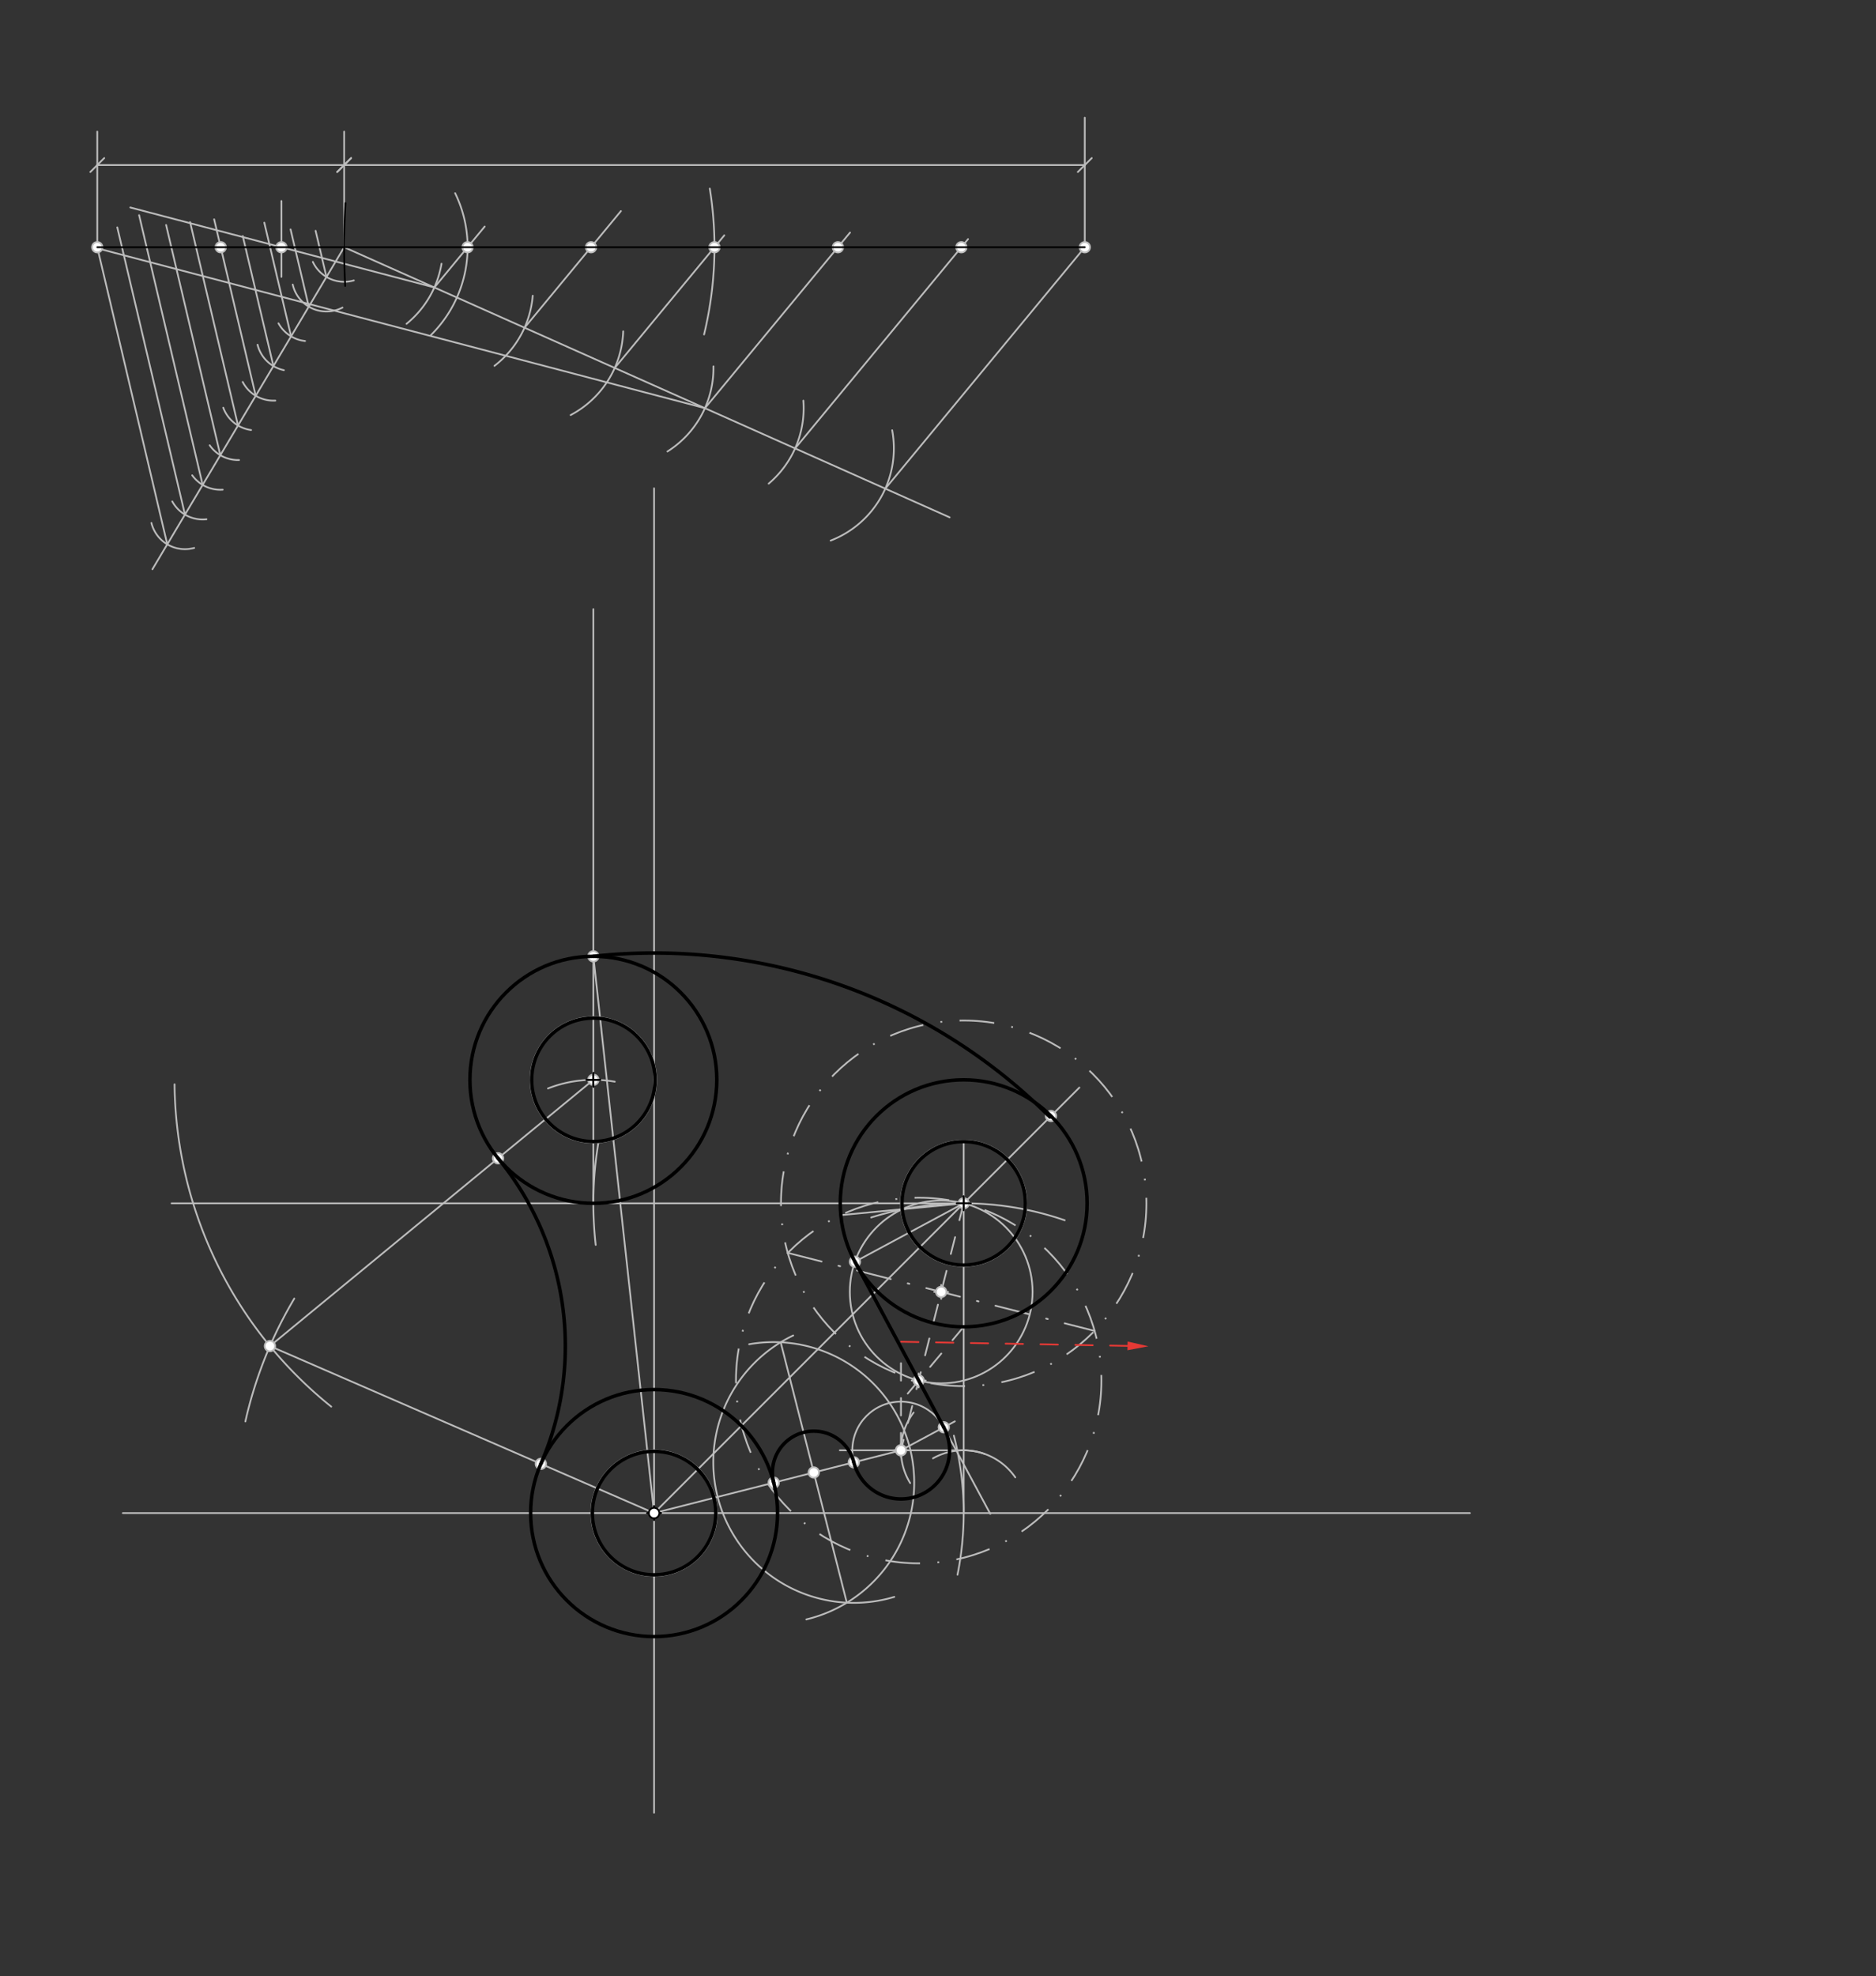 <svg xmlns="http://www.w3.org/2000/svg" class="svg--1it" height="100%" preserveAspectRatio="xMidYMid meet" viewBox="0 0 1077 1134" width="100%"><rect x="0" y="0" width="1077" height="1134" fill="#333333" stroke="none"/><defs><marker id="marker-arrow" markerHeight="16" markerUnits="userSpaceOnUse" markerWidth="24" orient="auto-start-reverse" refX="24" refY="4" viewBox="0 0 24 8"><path d="M 0 0 L 24 4 L 0 8 z" stroke="inherit"></path></marker></defs><g class="aux-layer--1FB"><g class="element--2qn"><line stroke="#BDBDBD" stroke-dasharray="none" stroke-linecap="round" stroke-width="1" x1="55.844" x2="55.844" y1="141.867" y2="75.533"></line></g><g class="element--2qn"><line stroke="#BDBDBD" stroke-dasharray="none" stroke-linecap="round" stroke-width="1" x1="197.577" x2="197.577" y1="141.867" y2="75.533"></line></g><g class="element--2qn"><line stroke="#BDBDBD" stroke-dasharray="none" stroke-linecap="round" stroke-width="1" x1="622.774" x2="622.774" y1="141.867" y2="67.533"></line></g><g class="element--2qn"><line stroke="#BDBDBD" stroke-dasharray="none" stroke-linecap="round" stroke-width="1" x1="622.774" x2="197.577" y1="94.7" y2="94.7"></line><path d="M626.774,90.7 l-8,8" stroke="#BDBDBD" stroke-linecap="round" stroke-width="1" transform="rotate(180, 622.774, 94.7)"></path><path d="M201.577,90.7 l-8,8" stroke="#BDBDBD" stroke-linecap="round" stroke-width="1" transform="rotate(0, 197.577, 94.7)"></path></g><g class="element--2qn"><line stroke="#BDBDBD" stroke-dasharray="none" stroke-linecap="round" stroke-width="1" x1="197.577" x2="55.844" y1="94.7" y2="94.7"></line><path d="M201.577,90.7 l-8,8" stroke="#BDBDBD" stroke-linecap="round" stroke-width="1" transform="rotate(180, 197.577, 94.7)"></path><path d="M59.844,90.7 l-8,8" stroke="#BDBDBD" stroke-linecap="round" stroke-width="1" transform="rotate(0, 55.844, 94.7)"></path></g><g class="element--2qn"><line stroke="#BDBDBD" stroke-dasharray="none" stroke-linecap="round" stroke-width="1" x1="197.577" x2="545.178" y1="141.867" y2="296.867"></line></g><g class="element--2qn"><path d="M 253.473 151.336 A 56.693 56.693 0 0 1 233.372 185.83" fill="none" stroke="#BDBDBD" stroke-dasharray="none" stroke-linecap="round" stroke-width="1"></path></g><g class="element--2qn"><path d="M 305.849 169.697 A 56.693 56.693 0 0 1 283.862 209.937" fill="none" stroke="#BDBDBD" stroke-dasharray="none" stroke-linecap="round" stroke-width="1"></path></g><g class="element--2qn"><path d="M 357.788 190.124 A 56.693 56.693 0 0 1 327.607 238.176" fill="none" stroke="#BDBDBD" stroke-dasharray="none" stroke-linecap="round" stroke-width="1"></path></g><g class="element--2qn"><path d="M 409.597 210.215 A 56.693 56.693 0 0 1 383.194 259.06" fill="none" stroke="#BDBDBD" stroke-dasharray="none" stroke-linecap="round" stroke-width="1"></path></g><g class="element--2qn"><path d="M 461.217 229.89 A 56.693 56.693 0 0 1 441.306 277.504" fill="none" stroke="#BDBDBD" stroke-dasharray="none" stroke-linecap="round" stroke-width="1"></path></g><g class="element--2qn"><path d="M 512.194 246.883 A 56.693 56.693 0 0 1 476.874 310.203" fill="none" stroke="#BDBDBD" stroke-dasharray="none" stroke-linecap="round" stroke-width="1"></path></g><g class="element--2qn"><line stroke="#BDBDBD" stroke-dasharray="none" stroke-linecap="round" stroke-width="1" x1="508.247" x2="622.774" y1="280.399" y2="141.867"></line></g><g class="element--2qn"><line stroke="#BDBDBD" stroke-dasharray="none" stroke-linecap="round" stroke-width="1" x1="456.469" x2="555.76" y1="257.31" y2="137.206"></line></g><g class="element--2qn"><line stroke="#BDBDBD" stroke-dasharray="none" stroke-linecap="round" stroke-width="1" x1="404.69" x2="487.996" y1="234.221" y2="133.454"></line></g><g class="element--2qn"><line stroke="#BDBDBD" stroke-dasharray="none" stroke-linecap="round" stroke-width="1" x1="352.912" x2="415.814" y1="211.133" y2="135.046"></line></g><g class="element--2qn"><line stroke="#BDBDBD" stroke-dasharray="none" stroke-linecap="round" stroke-width="1" x1="301.133" x2="356.474" y1="188.044" y2="121.103"></line></g><g class="element--2qn"><line stroke="#BDBDBD" stroke-dasharray="none" stroke-linecap="round" stroke-width="1" x1="249.355" x2="278.26" y1="164.955" y2="129.992"></line></g><g class="element--2qn"><line stroke="#BDBDBD" stroke-dasharray="none" stroke-linecap="round" stroke-width="1" x1="197.577" x2="87.5" y1="141.867" y2="326.65"></line></g><g class="element--2qn"><path d="M 179.6 150.267 A 19.843 19.843 0 0 0 203.145 160.912" fill="none" stroke="#BDBDBD" stroke-dasharray="none" stroke-linecap="round" stroke-width="1"></path></g><g class="element--2qn"><path d="M 168.064 163.272 A 19.843 19.843 0 0 0 196.619 176.496" fill="none" stroke="#BDBDBD" stroke-dasharray="none" stroke-linecap="round" stroke-width="1"></path></g><g class="element--2qn"><path d="M 159.889 185.538 A 19.843 19.843 0 0 0 175.142 195.689" fill="none" stroke="#BDBDBD" stroke-dasharray="none" stroke-linecap="round" stroke-width="1"></path></g><g class="element--2qn"><path d="M 147.859 197.81 A 19.843 19.843 0 0 0 162.976 212.415" fill="none" stroke="#BDBDBD" stroke-dasharray="none" stroke-linecap="round" stroke-width="1"></path></g><g class="element--2qn"><path d="M 139.326 219.158 A 19.843 19.843 0 0 0 158.065 229.866" fill="none" stroke="#BDBDBD" stroke-dasharray="none" stroke-linecap="round" stroke-width="1"></path></g><g class="element--2qn"><path d="M 128.173 233.936 A 19.843 19.843 0 0 0 144.157 246.767" fill="none" stroke="#BDBDBD" stroke-dasharray="none" stroke-linecap="round" stroke-width="1"></path></g><g class="element--2qn"><path d="M 120.39 255.527 A 19.843 19.843 0 0 0 137.24 263.982" fill="none" stroke="#BDBDBD" stroke-dasharray="none" stroke-linecap="round" stroke-width="1"></path></g><g class="element--2qn"><path d="M 110.356 272.744 A 19.843 19.843 0 0 0 127.841 280.992" fill="none" stroke="#BDBDBD" stroke-dasharray="none" stroke-linecap="round" stroke-width="1"></path></g><g class="element--2qn"><path d="M 98.901 287.716 A 19.843 19.843 0 0 0 118.533 297.963" fill="none" stroke="#BDBDBD" stroke-dasharray="none" stroke-linecap="round" stroke-width="1"></path></g><g class="element--2qn"><path d="M 86.922 300.066 A 19.843 19.843 0 0 0 111.49 314.409" fill="none" stroke="#BDBDBD" stroke-dasharray="none" stroke-linecap="round" stroke-width="1"></path></g><g class="element--2qn"><line stroke="#BDBDBD" stroke-dasharray="none" stroke-linecap="round" stroke-width="1" x1="96.026" x2="55.844" y1="312.337" y2="141.867"></line></g><g class="element--2qn"><line stroke="#BDBDBD" stroke-dasharray="none" stroke-linecap="round" stroke-width="1" x1="106.181" x2="67.328" y1="295.29" y2="130.455"></line></g><g class="element--2qn"><line stroke="#BDBDBD" stroke-dasharray="none" stroke-linecap="round" stroke-width="1" x1="116.336" x2="79.851" y1="278.243" y2="123.453"></line></g><g class="element--2qn"><line stroke="#BDBDBD" stroke-dasharray="none" stroke-linecap="round" stroke-width="1" x1="126.492" x2="95.355" y1="261.196" y2="129.099"></line></g><g class="element--2qn"><line stroke="#BDBDBD" stroke-dasharray="none" stroke-linecap="round" stroke-width="1" x1="136.647" x2="109.137" y1="244.149" y2="127.443"></line></g><g class="element--2qn"><line stroke="#BDBDBD" stroke-dasharray="none" stroke-linecap="round" stroke-width="1" x1="146.802" x2="122.933" y1="227.102" y2="125.841"></line></g><g class="element--2qn"><line stroke="#BDBDBD" stroke-dasharray="none" stroke-linecap="round" stroke-width="1" x1="156.957" x2="139.37" y1="210.055" y2="135.445"></line></g><g class="element--2qn"><line stroke="#BDBDBD" stroke-dasharray="none" stroke-linecap="round" stroke-width="1" x1="167.112" x2="151.735" y1="193.008" y2="127.773"></line></g><g class="element--2qn"><line stroke="#BDBDBD" stroke-dasharray="none" stroke-linecap="round" stroke-width="1" x1="177.267" x2="166.818" y1="175.961" y2="131.632"></line></g><g class="element--2qn"><line stroke="#BDBDBD" stroke-dasharray="none" stroke-linecap="round" stroke-width="1" x1="187.422" x2="181.18" y1="158.914" y2="132.433"></line></g><g class="element--2qn"><g class="center--1s5"><line x1="371.5" y1="868.233" x2="379.5" y2="868.233" stroke="#BDBDBD" stroke-width="1" stroke-linecap="round"></line><line x1="375.5" y1="864.233" x2="375.5" y2="872.233" stroke="#BDBDBD" stroke-width="1" stroke-linecap="round"></line><circle class="hit--230" cx="375.5" cy="868.233" r="4" stroke="none" fill="transparent"></circle></g><circle cx="375.5" cy="868.233" fill="none" r="70.866" stroke="#BDBDBD" stroke-dasharray="none" stroke-width="1"></circle></g><g class="element--2qn"><line stroke="#BDBDBD" stroke-dasharray="none" stroke-linecap="round" stroke-width="1" x1="404.69" x2="56.5" y1="234.221" y2="142.65"></line></g><g class="element--2qn"><line stroke="#BDBDBD" stroke-dasharray="none" stroke-linecap="round" stroke-width="1" x1="249.355" x2="74.816" y1="164.955" y2="119.053"></line></g><g class="element--2qn"><line stroke="#BDBDBD" stroke-dasharray="none" stroke-linecap="round" stroke-width="1" x1="161.563" x2="161.563" y1="158.867" y2="115.325"></line></g><g class="element--2qn"><line stroke="#BDBDBD" stroke-dasharray="none" stroke-linecap="round" stroke-width="1" x1="375.5" x2="375.5" y1="868.233" y2="280.2"></line></g><g class="element--2qn"><line stroke="#BDBDBD" stroke-dasharray="none" stroke-linecap="round" stroke-width="1" x1="375.5" x2="375.5" y1="868.233" y2="1040.2"></line></g><g class="element--2qn"><line stroke="#BDBDBD" stroke-dasharray="none" stroke-linecap="round" stroke-width="1" x1="375.5" x2="843.844" y1="868.233" y2="868.233"></line></g><g class="element--2qn"><line stroke="#BDBDBD" stroke-dasharray="none" stroke-linecap="round" stroke-width="1" x1="375.5" x2="70.511" y1="868.233" y2="868.233"></line></g><g class="element--2qn"><path d="M 410.175 141.867 A 212.598 212.598 0 0 0 407.497 108.23" fill="none" stroke="#BDBDBD" stroke-dasharray="none" stroke-linecap="round" stroke-width="1"></path></g><g class="element--2qn"><path d="M 547.605 823.809 A 177.746 177.746 0 0 1 549.693 903.598" fill="none" stroke="#BDBDBD" stroke-dasharray="none" stroke-linecap="round" stroke-width="1"></path></g><g class="element--2qn"><path d="M 500.134 698.608 A 177.746 177.746 0 0 1 611.244 700.215" fill="none" stroke="#BDBDBD" stroke-dasharray="none" stroke-linecap="round" stroke-width="1"></path></g><g class="element--2qn"><line stroke="#BDBDBD" stroke-dasharray="none" stroke-linecap="round" stroke-width="1" x1="553.246" x2="553.246" y1="868.233" y2="655.533"></line></g><g class="element--2qn"><g class="center--1s5"><line x1="371.5" y1="868.233" x2="379.5" y2="868.233" stroke="#BDBDBD" stroke-width="1" stroke-linecap="round"></line><line x1="375.5" y1="864.233" x2="375.5" y2="872.233" stroke="#BDBDBD" stroke-width="1" stroke-linecap="round"></line><circle class="hit--230" cx="375.5" cy="868.233" r="4" stroke="none" fill="transparent"></circle></g><circle cx="375.5" cy="868.233" fill="none" r="36.014" stroke="#BDBDBD" stroke-dasharray="none" stroke-width="1"></circle></g><g class="element--2qn"><g class="center--1s5"><line x1="549.246" y1="690.487" x2="557.246" y2="690.487" stroke="#BDBDBD" stroke-width="1" stroke-linecap="round"></line><line x1="553.246" y1="686.487" x2="553.246" y2="694.487" stroke="#BDBDBD" stroke-width="1" stroke-linecap="round"></line><circle class="hit--230" cx="553.246" cy="690.487" r="4" stroke="none" fill="transparent"></circle></g><circle cx="553.246" cy="690.487" fill="none" r="36.014" stroke="#BDBDBD" stroke-dasharray="none" stroke-width="1"></circle></g><g class="element--2qn"><path d="M 268.443 141.867 A 70.866 70.866 0 0 1 247.283 192.377" fill="none" stroke="#BDBDBD" stroke-dasharray="none" stroke-linecap="round" stroke-width="1"></path></g><g class="element--2qn"><g class="center--1s5"><line x1="549.246" y1="690.487" x2="557.246" y2="690.487" stroke="#BDBDBD" stroke-width="1" stroke-linecap="round"></line><line x1="553.246" y1="686.487" x2="553.246" y2="694.487" stroke="#BDBDBD" stroke-width="1" stroke-linecap="round"></line><circle class="hit--230" cx="553.246" cy="690.487" r="4" stroke="none" fill="transparent"></circle></g><circle cx="553.246" cy="690.487" fill="none" r="70.866" stroke="#BDBDBD" stroke-dasharray="none" stroke-width="1"></circle></g><g class="element--2qn"><line stroke="#BDBDBD" stroke-dasharray="none" stroke-linecap="round" stroke-width="1" x1="553.246" x2="98.511" y1="690.487" y2="690.487"></line></g><g class="element--2qn"><path d="M 410.175 141.867 A 212.598 212.598 0 0 1 404.199 191.921" fill="none" stroke="#BDBDBD" stroke-dasharray="none" stroke-linecap="round" stroke-width="1"></path></g><g class="element--2qn"><path d="M 343.475 655.935 A 212.598 212.598 0 0 0 341.991 714.345" fill="none" stroke="#BDBDBD" stroke-dasharray="none" stroke-linecap="round" stroke-width="1"></path></g><g class="element--2qn"><line stroke="#BDBDBD" stroke-dasharray="none" stroke-linecap="round" stroke-width="1" x1="340.648" x2="340.648" y1="690.487" y2="349.533"></line></g><g class="element--2qn"><path d="M 268.443 141.867 A 70.866 70.866 0 0 0 261.293 110.846" fill="none" stroke="#BDBDBD" stroke-dasharray="none" stroke-linecap="round" stroke-width="1"></path></g><g class="element--2qn"><path d="M 314.599 624.582 A 70.866 70.866 0 0 1 352.939 620.695" fill="none" stroke="#BDBDBD" stroke-dasharray="none" stroke-linecap="round" stroke-width="1"></path></g><g class="element--2qn"><g class="center--1s5"><line x1="336.648" y1="619.621" x2="344.648" y2="619.621" stroke="#BDBDBD" stroke-width="1" stroke-linecap="round"></line><line x1="340.648" y1="615.621" x2="340.648" y2="623.621" stroke="#BDBDBD" stroke-width="1" stroke-linecap="round"></line><circle class="hit--230" cx="340.648" cy="619.621" r="4" stroke="none" fill="transparent"></circle></g><circle cx="340.648" cy="619.621" fill="none" r="70.866" stroke="#BDBDBD" stroke-dasharray="none" stroke-width="1"></circle></g><g class="element--2qn"><g class="center--1s5"><line x1="336.648" y1="619.621" x2="344.648" y2="619.621" stroke="#BDBDBD" stroke-width="1" stroke-linecap="round"></line><line x1="340.648" y1="615.621" x2="340.648" y2="623.621" stroke="#BDBDBD" stroke-width="1" stroke-linecap="round"></line><circle class="hit--230" cx="340.648" cy="619.621" r="4" stroke="none" fill="transparent"></circle></g><circle cx="340.648" cy="619.621" fill="none" r="36.014" stroke="#BDBDBD" stroke-dasharray="none" stroke-width="1"></circle></g><g class="element--2qn"><path d="M 100.213 622.196 A 240.449 240.449 0 0 0 190.16 807.155" fill="none" stroke="#BDBDBD" stroke-dasharray="none" stroke-linecap="round" stroke-width="1"></path></g><g class="element--2qn"><path d="M 168.954 745.131 A 240.449 240.449 0 0 0 140.87 815.656" fill="none" stroke="#BDBDBD" stroke-dasharray="none" stroke-linecap="round" stroke-width="1"></path></g><g class="element--2qn"><line stroke="#BDBDBD" stroke-dasharray="none" stroke-linecap="round" stroke-width="1" x1="340.648" x2="154.975" y1="619.621" y2="772.399"></line></g><g class="element--2qn"><line stroke="#BDBDBD" stroke-dasharray="none" stroke-linecap="round" stroke-width="1" x1="154.975" x2="375.5" y1="772.399" y2="868.233"></line></g><g class="element--2qn"><path d="M 285.926 664.648 A 169.583 169.583 0 0 1 310.506 839.989" fill="none" stroke="#BDBDBD" stroke-dasharray="none" stroke-linecap="round" stroke-width="1"></path></g><g class="element--2qn"><line stroke="#BDBDBD" stroke-dasharray="none" stroke-linecap="round" stroke-width="1" x1="340.648" x2="375.5" y1="548.755" y2="868.233"></line></g><g class="element--2qn"><line stroke="#BDBDBD" stroke-dasharray="none" stroke-linecap="round" stroke-width="1" x1="375.5" x2="553.246" y1="868.233" y2="690.487"></line></g><g class="element--2qn"><line stroke="#BDBDBD" stroke-dasharray="none" stroke-linecap="round" stroke-width="1" x1="553.246" x2="619.66" y1="690.487" y2="624.073"></line></g><g class="element--2qn"><path d="M 340.648 548.755 A 321.374 321.374 0 0 1 602.746 640.988" fill="none" stroke="#BDBDBD" stroke-dasharray="none" stroke-linecap="round" stroke-width="1"></path></g><g class="element--2qn"><path d="M 535.614 836.831 A 36.014 36.014 0 0 1 565.264 834.283" fill="none" stroke="#BDBDBD" stroke-dasharray="none" stroke-linecap="round" stroke-width="1"></path></g><g class="element--2qn"><line stroke="#BDBDBD" stroke-dasharray="none" stroke-linecap="round" stroke-width="1" x1="553.246" x2="482.143" y1="832.219" y2="832.219"></line></g><g class="element--2qn"><path d="M 553.246 832.219 A 36.014 36.014 0 0 1 582.864 847.743" fill="none" stroke="#BDBDBD" stroke-dasharray="none" stroke-linecap="round" stroke-width="1"></path></g><g class="element--2qn"><path d="M 524.472 810.561 A 36.014 36.014 0 0 0 522.528 851.018" fill="none" stroke="#BDBDBD" stroke-dasharray="none" stroke-linecap="round" stroke-width="1"></path></g><g class="element--2qn"><g class="center--1s5"><line x1="513.232" y1="832.219" x2="521.232" y2="832.219" stroke="#BDBDBD" stroke-width="1" stroke-linecap="round"></line><line x1="517.232" y1="828.219" x2="517.232" y2="836.219" stroke="#BDBDBD" stroke-width="1" stroke-linecap="round"></line><circle class="hit--230" cx="517.232" cy="832.219" r="4" stroke="none" fill="transparent"></circle></g><circle cx="517.232" cy="832.219" fill="none" r="27.921" stroke="#BDBDBD" stroke-dasharray="none" stroke-width="1"></circle></g><g class="element--2qn"><line stroke="#BDBDBD" stroke-dasharray="none" stroke-linecap="round" stroke-width="1" x1="517.232" x2="375.5" y1="832.219" y2="868.233"></line></g><g class="element--2qn"><path d="M 455.375 766.325 A 80.662 80.662 0 0 0 513.417 916.335" fill="none" stroke="#BDBDBD" stroke-dasharray="none" stroke-linecap="round" stroke-width="1"></path></g><g class="element--2qn"><path d="M 430.06 771.364 A 80.663 80.663 0 0 1 462.901 929.242" fill="none" stroke="#BDBDBD" stroke-dasharray="none" stroke-linecap="round" stroke-width="1"></path></g><g class="element--2qn"><line stroke="#BDBDBD" stroke-dasharray="none" stroke-linecap="round" stroke-width="1" x1="448.193" x2="486.165" y1="770.218" y2="919.658"></line></g><g class="element--2qn"><path d="M 490.171 839.095 A 23.723 23.723 0 0 0 444.187 850.78" fill="none" stroke="#BDBDBD" stroke-dasharray="none" stroke-linecap="round" stroke-width="1"></path></g><g class="element--2qn"><line stroke="#BDBDBD" stroke-dasharray="10" stroke-linecap="round" stroke-width="1" x1="553.246" x2="517.232" y1="690.487" y2="832.219"></line></g><g class="element--2qn"><line stroke="#BDBDBD" stroke-dasharray="10" stroke-linecap="round" stroke-width="1" x1="517.232" x2="517.232" y1="832.219" y2="781.325"></line></g><g class="element--2qn"><line stroke="#BDBDBD" stroke-dasharray="10" stroke-linecap="round" stroke-width="1" x1="553.246" x2="517.232" y1="761.353" y2="804.298"></line></g><g class="element--2qn"><line stroke="#BDBDBD" stroke-dasharray="none" stroke-linecap="round" stroke-width="1" x1="553.246" x2="482.705" y1="690.487" y2="697.259"></line></g><g class="element--2qn"><g class="center--1s5"><line x1="523.411" y1="792.16" x2="531.411" y2="792.16" stroke="#BDBDBD" stroke-width="1" stroke-linecap="round"></line><line x1="527.411" y1="788.16" x2="527.411" y2="796.16" stroke="#BDBDBD" stroke-width="1" stroke-linecap="round"></line><circle class="hit--230" cx="527.411" cy="792.16" r="4" stroke="none" fill="transparent"></circle></g><circle cx="527.411" cy="792.16" fill="none" r="104.904" stroke="#BDBDBD" stroke-dasharray="20, 10, 1, 10" stroke-width="1"></circle></g><g class="element--2qn"><g class="center--1s5"><line x1="549.246" y1="690.487" x2="557.246" y2="690.487" stroke="#BDBDBD" stroke-width="1" stroke-linecap="round"></line><line x1="553.246" y1="686.487" x2="553.246" y2="694.487" stroke="#BDBDBD" stroke-width="1" stroke-linecap="round"></line><circle class="hit--230" cx="553.246" cy="690.487" r="4" stroke="none" fill="transparent"></circle></g><circle cx="553.246" cy="690.487" fill="none" r="104.904" stroke="#BDBDBD" stroke-dasharray="20, 10, 1, 10" stroke-width="1"></circle></g><g class="element--2qn"><line stroke="#BDBDBD" stroke-dasharray="20, 10, 1, 10" stroke-linecap="round" stroke-width="1" x1="452.277" x2="628.38" y1="718.95" y2="763.697"></line></g><g class="element--2qn"><g class="center--1s5"><line x1="536.329" y1="741.323" x2="544.329" y2="741.323" stroke="#BDBDBD" stroke-width="1" stroke-linecap="round"></line><line x1="540.329" y1="737.323" x2="540.329" y2="745.323" stroke="#BDBDBD" stroke-width="1" stroke-linecap="round"></line><circle class="hit--230" cx="540.329" cy="741.323" r="4" stroke="none" fill="transparent"></circle></g><circle cx="540.329" cy="741.323" fill="none" r="52.452" stroke="#BDBDBD" stroke-dasharray="none" stroke-width="1"></circle></g><g class="element--2qn"><line stroke="#BDBDBD" stroke-dasharray="none" stroke-linecap="round" stroke-width="1" x1="553.246" x2="490.814" y1="690.487" y2="724.017"></line></g><g class="element--2qn"><line stroke="#BDBDBD" stroke-dasharray="none" stroke-linecap="round" stroke-width="1" x1="517.232" x2="548.165" y1="832.219" y2="815.606"></line></g><g class="element--2qn"><line stroke="#BDBDBD" stroke-dasharray="none" stroke-linecap="round" stroke-width="1" x1="490.814" x2="568.507" y1="724.017" y2="868.679"></line></g><g class="element--2qn"><line stroke="#BDBDBD" stroke-dasharray="none" stroke-linecap="round" stroke-width="1" x1="541.827" x2="490.798" y1="819.01" y2="723.986"></line></g><g class="element--2qn"><circle cx="410.175" cy="141.867" r="3" stroke="#BDBDBD" stroke-width="1" fill="#ffffff"></circle>}</g><g class="element--2qn"><circle cx="268.443" cy="141.867" r="3" stroke="#BDBDBD" stroke-width="1" fill="#ffffff"></circle>}</g><g class="element--2qn"><circle cx="339.309" cy="141.867" r="3" stroke="#BDBDBD" stroke-width="1" fill="#ffffff"></circle>}</g><g class="element--2qn"><circle cx="481.041" cy="141.867" r="3" stroke="#BDBDBD" stroke-width="1" fill="#ffffff"></circle>}</g><g class="element--2qn"><circle cx="551.907" cy="141.867" r="3" stroke="#BDBDBD" stroke-width="1" fill="#ffffff"></circle>}</g><g class="element--2qn"><circle cx="622.774" cy="141.867" r="3" stroke="#BDBDBD" stroke-width="1" fill="#ffffff"></circle>}</g><g class="element--2qn"><circle cx="55.844" cy="141.867" r="3" stroke="#BDBDBD" stroke-width="1" fill="#ffffff"></circle>}</g><g class="element--2qn"><circle cx="126.711" cy="141.867" r="3" stroke="#BDBDBD" stroke-width="1" fill="#ffffff"></circle>}</g><g class="element--2qn"><circle cx="161.563" cy="141.867" r="3" stroke="#BDBDBD" stroke-width="1" fill="#ffffff"></circle>}</g><g class="element--2qn"><circle cx="553.246" cy="690.487" r="3" stroke="#BDBDBD" stroke-width="1" fill="#ffffff"></circle>}</g><g class="element--2qn"><circle cx="340.648" cy="619.621" r="3" stroke="#BDBDBD" stroke-width="1" fill="#ffffff"></circle>}</g><g class="element--2qn"><circle cx="154.975" cy="772.399" r="3" stroke="#BDBDBD" stroke-width="1" fill="#ffffff"></circle>}</g><g class="element--2qn"><circle cx="340.648" cy="548.755" r="3" stroke="#BDBDBD" stroke-width="1" fill="#ffffff"></circle>}</g><g class="element--2qn"><circle cx="603.356" cy="640.377" r="3" stroke="#BDBDBD" stroke-width="1" fill="#ffffff"></circle>}</g><g class="element--2qn"><circle cx="517.232" cy="832.219" r="3" stroke="#BDBDBD" stroke-width="1" fill="#ffffff"></circle>}</g><g class="element--2qn"><circle cx="467.179" cy="844.938" r="3" stroke="#BDBDBD" stroke-width="1" fill="#ffffff"></circle>}</g><g class="element--2qn"><circle cx="527.411" cy="792.16" r="3" stroke="#BDBDBD" stroke-width="1" fill="#ffffff"></circle>}</g><g class="element--2qn"><circle cx="490.814" cy="724.017" r="3" stroke="#BDBDBD" stroke-width="1" fill="#ffffff"></circle>}</g><g class="element--2qn"><circle cx="541.831" cy="819.008" r="3" stroke="#BDBDBD" stroke-width="1" fill="#ffffff"></circle>}</g><g class="element--2qn"><circle cx="285.926" cy="664.648" r="3" stroke="#BDBDBD" stroke-width="1" fill="#ffffff"></circle>}</g><g class="element--2qn"><circle cx="310.506" cy="839.989" r="3" stroke="#BDBDBD" stroke-width="1" fill="#ffffff"></circle>}</g><g class="element--2qn"><circle cx="444.183" cy="850.781" r="3" stroke="#BDBDBD" stroke-width="1" fill="#ffffff"></circle>}</g><g class="element--2qn"><circle cx="490.171" cy="839.095" r="3" stroke="#BDBDBD" stroke-width="1" fill="#ffffff"></circle>}</g><g class="element--2qn"><circle cx="540.329" cy="741.323" r="3" stroke="#BDBDBD" stroke-width="1" fill="#ffffff"></circle>}</g></g><g class="main-layer--3Vd"><g class="element--2qn"><line stroke="#000000" stroke-dasharray="none" stroke-linecap="round" stroke-width="1" x1="55.844" x2="622.774" y1="141.867" y2="141.867"></line></g><g class="element--2qn"><path d="M 198.333 116.523 A 425.197 425.197 0 0 0 198.157 164.064" fill="none" stroke="#000000" stroke-dasharray="none" stroke-linecap="round" stroke-width="1"></path></g><g class="element--2qn"><g class="center--1s5"><line x1="336.648" y1="619.621" x2="344.648" y2="619.621" stroke="#000000" stroke-width="1" stroke-linecap="round"></line><line x1="340.648" y1="615.621" x2="340.648" y2="623.621" stroke="#000000" stroke-width="1" stroke-linecap="round"></line><circle class="hit--230" cx="340.648" cy="619.621" r="4" stroke="none" fill="transparent"></circle></g><circle cx="340.648" cy="619.621" fill="none" r="70.866" stroke="#000000" stroke-dasharray="none" stroke-width="2"></circle></g><g class="element--2qn"><g class="center--1s5"><line x1="549.246" y1="690.487" x2="557.246" y2="690.487" stroke="#000000" stroke-width="1" stroke-linecap="round"></line><line x1="553.246" y1="686.487" x2="553.246" y2="694.487" stroke="#000000" stroke-width="1" stroke-linecap="round"></line><circle class="hit--230" cx="553.246" cy="690.487" r="4" stroke="none" fill="transparent"></circle></g><circle cx="553.246" cy="690.487" fill="none" r="70.866" stroke="#000000" stroke-dasharray="none" stroke-width="2"></circle></g><g class="element--2qn"><g class="center--1s5"><line x1="371.5" y1="868.233" x2="379.5" y2="868.233" stroke="#000000" stroke-width="1" stroke-linecap="round"></line><line x1="375.5" y1="864.233" x2="375.5" y2="872.233" stroke="#000000" stroke-width="1" stroke-linecap="round"></line><circle class="hit--230" cx="375.5" cy="868.233" r="4" stroke="none" fill="transparent"></circle></g><circle cx="375.5" cy="868.233" fill="none" r="70.866" stroke="#000000" stroke-dasharray="none" stroke-width="2"></circle></g><g class="element--2qn"><g class="center--1s5"><line x1="371.5" y1="868.233" x2="379.5" y2="868.233" stroke="#000000" stroke-width="1" stroke-linecap="round"></line><line x1="375.5" y1="864.233" x2="375.5" y2="872.233" stroke="#000000" stroke-width="1" stroke-linecap="round"></line><circle class="hit--230" cx="375.5" cy="868.233" r="4" stroke="none" fill="transparent"></circle></g><circle cx="375.5" cy="868.233" fill="none" r="35.433" stroke="#000000" stroke-dasharray="none" stroke-width="2"></circle></g><g class="element--2qn"><g class="center--1s5"><line x1="549.246" y1="690.487" x2="557.246" y2="690.487" stroke="#000000" stroke-width="1" stroke-linecap="round"></line><line x1="553.246" y1="686.487" x2="553.246" y2="694.487" stroke="#000000" stroke-width="1" stroke-linecap="round"></line><circle class="hit--230" cx="553.246" cy="690.487" r="4" stroke="none" fill="transparent"></circle></g><circle cx="553.246" cy="690.487" fill="none" r="35.433" stroke="#000000" stroke-dasharray="none" stroke-width="2"></circle></g><g class="element--2qn"><g class="center--1s5"><line x1="336.648" y1="619.621" x2="344.648" y2="619.621" stroke="#000000" stroke-width="1" stroke-linecap="round"></line><line x1="340.648" y1="615.621" x2="340.648" y2="623.621" stroke="#000000" stroke-width="1" stroke-linecap="round"></line><circle class="hit--230" cx="340.648" cy="619.621" r="4" stroke="none" fill="transparent"></circle></g><circle cx="340.648" cy="619.621" fill="none" r="35.433" stroke="#000000" stroke-dasharray="none" stroke-width="2"></circle></g><g class="element--2qn"><path d="M 340.648 548.755 A 321.374 321.374 0 0 1 602.746 640.988" fill="none" stroke="#000000" stroke-dasharray="none" stroke-linecap="round" stroke-width="2"></path></g><g class="element--2qn"><path d="M 285.926 664.648 A 169.583 169.583 0 0 1 310.506 839.989" fill="none" stroke="#000000" stroke-dasharray="none" stroke-linecap="round" stroke-width="2"></path></g><g class="element--2qn"><path d="M 444.183 850.781 A 23.726 23.726 0 0 1 490.175 839.095" fill="none" stroke="#000000" stroke-dasharray="none" stroke-linecap="round" stroke-width="2"></path></g><g class="element--2qn"><path d="M 490.175 839.095 A 27.918 27.918 0 1 0 541.827 819.01" fill="none" stroke="#000000" stroke-dasharray="none" stroke-linecap="round" stroke-width="2"></path></g><g class="element--2qn"><line stroke="#000000" stroke-dasharray="none" stroke-linecap="round" stroke-width="2" x1="541.827" x2="490.798" y1="819.01" y2="723.986"></line></g><g class="element--2qn"><line stroke="#E53935" stroke-dasharray="10" stroke-linecap="round" stroke-width="1" x1="647.309" x2="516.313" y1="772.3" y2="769.898"></line><path d="M659.307,772.52 l12,2.5 l0,-5 z" fill="#E53935" stroke="#E53935" stroke-width="0" transform="rotate(181.05, 659.307, 772.52)"></path></g><g class="element--2qn"><circle cx="375.5" cy="868.233" r="3" stroke="#000000" stroke-width="1" fill="#ffffff"></circle>}</g></g><g class="snaps-layer--2PT"></g><g class="temp-layer--rAP"></g></svg>